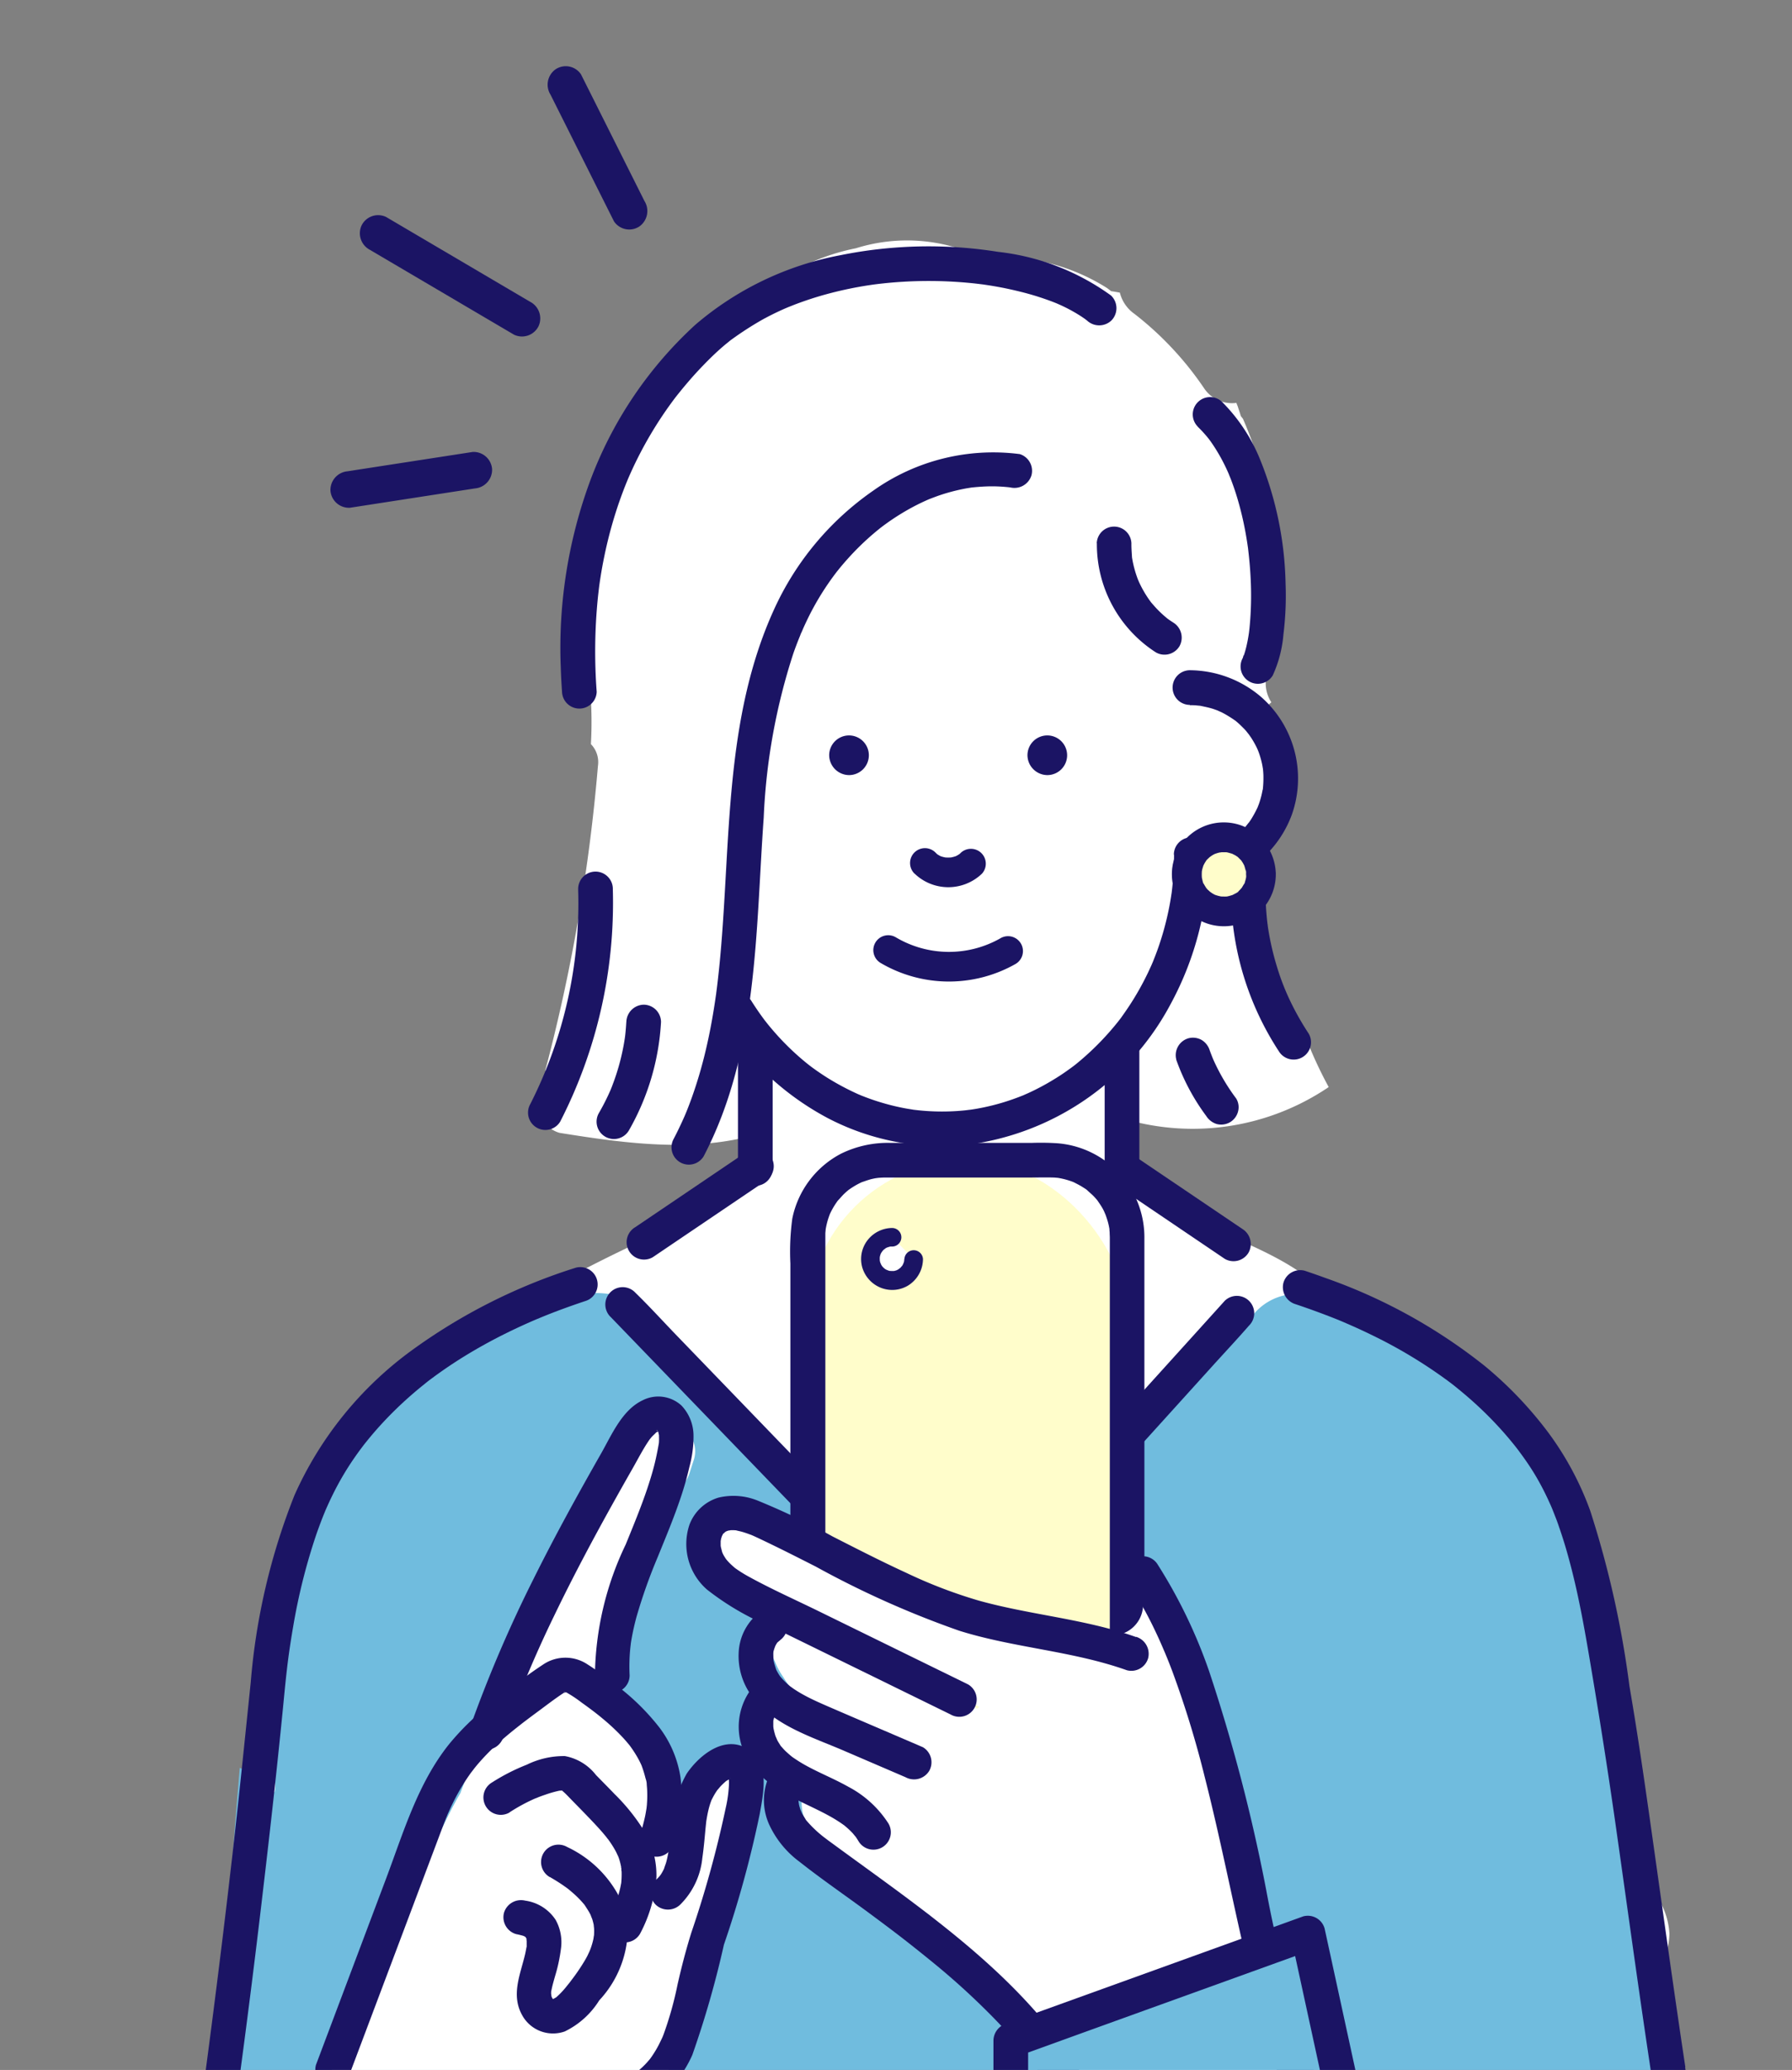 <svg id="グループ_9078" data-name="グループ 9078" xmlns="http://www.w3.org/2000/svg" xmlns:xlink="http://www.w3.org/1999/xlink" width="83.492" height="96.448" viewBox="0 0 83.492 96.448">
  <rect x="0" y="0" width="83.492" height="96.448" fill="#808080" stroke="none"/>
  <defs>
    <clipPath id="clip-path">
      <rect id="長方形_23067" data-name="長方形 23067" width="83.493" height="96.448" fill="none"/>
    </clipPath>
  </defs>
  <g id="グループ_9077" data-name="グループ 9077" clip-path="url(#clip-path)">
    <g id="グループ_9075" data-name="グループ 9075" transform="translate(9.479 11.222)">
      <path id="パス_1251" data-name="パス 1251" d="M143.029,1491.371c.015-.291.025-.582.023-.873a20.746,20.746,0,0,0-.219-2.575,42.109,42.109,0,0,0-1.076-5.122,48.469,48.469,0,0,0-2.206-7.427,19.159,19.159,0,0,0-.622-3.242c-.886-2.871-3.009-4.7-5.562-6.109a28.414,28.414,0,0,0-5.318-2.262c-.244-.212-.494-.418-.754-.614-2.371-1.792-5.511-2.309-7.716-4.322a1.358,1.358,0,0,0-.434-.271c-.018-.034-.033-.061-.041-.075a2.94,2.94,0,0,0-.41-.534c0-.982.032-1.225.033-2.207a11.292,11.292,0,0,0,9.533-1.482,19.469,19.469,0,0,1-.87-1.816c-1.973-2.868-3-6.786-1.987-10a2.651,2.651,0,0,1,.063-1.691,3.383,3.383,0,0,0-.12-3.4,3.63,3.63,0,0,0-.4-.534c.221-.153.435-.316.643-.485a1.63,1.63,0,0,1-.2-1.34c.148-.587.266-1.18.377-1.775a1.549,1.549,0,0,1-.046-.658,18.813,18.813,0,0,0-1.454-9.438l-.1-.127c-.045-.156-.1-.313-.15-.47l-.019-.045c-.014-.033-.025-.065-.037-.1a1.558,1.558,0,0,1-1.51-.688,15.074,15.074,0,0,0-3.238-3.458,1.708,1.708,0,0,1-.682-.991c-.1-.019-.207-.038-.312-.055l-.094-.014c-.061-.047-.122-.094-.186-.141a9.271,9.271,0,0,0-5.8-1.4,7.969,7.969,0,0,0-5.907-.457,10.112,10.112,0,0,0-5.091,2.69,7.034,7.034,0,0,0-.527.679c-1.977,1.672-4.782,3.509-5.246,6.049-.464.781-.706,2.381-1.153,3.172-.581,1.028-.1,1.746-.56,2.835a4.1,4.1,0,0,0-.219,2.57,1.225,1.225,0,0,0,.231,1.094,18.077,18.077,0,0,1,.219,4.015,1.2,1.2,0,0,1,.328,1.014,82.494,82.494,0,0,1-2.456,14.2l.138.055-.375,1.244a1.305,1.305,0,0,0,.906,1.6c3.238.518,6.527.975,9.708-.084.022-.008.043-.017.065-.025-.346,1.45-2.164,3.258-2.816,3.766l0,0c-1.859.778-3.693,1.616-5.489,2.533-1.4.714-3.065,1.442-4.512,2.373a17.634,17.634,0,0,0-3.265,2.135,17.438,17.438,0,0,0-5.681,7.563,30.711,30.711,0,0,0-1.636,9.518c-.137,2.864-.173,5.736-.15,8.6a3.368,3.368,0,0,0,.016,1.416q.011.733.025,1.465a1.335,1.335,0,0,0,2.206.943,2.654,2.654,0,0,0,.726.046c15.455-1.14,30.93.147,46.393.331,4.347.052,8.7.012,13.039-.187a3.128,3.128,0,0,0,3.079-3.078A3.424,3.424,0,0,0,143.029,1491.371Z" transform="translate(-75.833 -1414.827)" fill="#fff"/>
      <path id="パス_1252" data-name="パス 1252" d="M68.4,1706.85h67.8c-.142-2.266-.323-4.528-.686-6.766l-.039-.016a1.913,1.913,0,0,0-1.033-.97,1.464,1.464,0,0,0-.072-.691,20.745,20.745,0,0,1-.615-2,23.534,23.534,0,0,1-.017-5.375,1.6,1.6,0,0,0-.654-1.4,20.613,20.613,0,0,0-1.106-6.172,2.24,2.24,0,0,0-.109-.25,12.928,12.928,0,0,0-1.884-5.72,12.494,12.494,0,0,0-3.608-3.653c-.7-1.127-2.013-1.586-3.188-2.085l-2.211-.939c-.273-.116-.545-.244-.819-.36a1.885,1.885,0,0,0-.887-.575,2.627,2.627,0,0,0-2.926,1.122,1.274,1.274,0,0,0-.156.28l-.126.109q-.88.76-1.721,1.564a7.821,7.821,0,0,0-2.388,3.1c-1.2.96-2.42,1.894-3.614,2.859a41.33,41.33,0,0,0-6.847,6.995c-.212-.178-.419-.361-.621-.55a2.5,2.5,0,0,0-.38-.508l-.682-.7a2.684,2.684,0,0,0,.245-1.056c-.056-.042-.111-.086-.164-.135a29.065,29.065,0,0,1-4.747-5.367,56.823,56.823,0,0,0-6.087-4.355c-.517-1.432-.671-3.013-2.493-3.443a4.547,4.547,0,0,0-4.037,1.4c-1.007.225-1.473-.215-2.3.517-.375.333-1.084.514-1.442.865a3.362,3.362,0,0,0-1.73.865c-3.073,2.495-4.365,5.876-5.19,9.516a57.675,57.675,0,0,0-1.153,5.767c-.263.843.41,3.421.213,4.281a3.8,3.8,0,0,0-1.618-1.139C68.884,1696.858,68.54,1701.849,68.4,1706.85Z" transform="translate(-67.616 -1620.714)" fill="#70bcde"/>
      <g id="グループ_9069" data-name="グループ 9069" transform="translate(0 0.256)">
        <g id="グループ_9064" data-name="グループ 9064" transform="translate(24.046 19.764)">
          <path id="パス_1253" data-name="パス 1253" d="M210.568,1560.212a14.338,14.338,0,0,1-.084,1.539c-.008.068-.016.137-.024.206-.027.229.028-.17-.008.058-.018.113-.034.226-.054.339q-.063.369-.147.734a13.5,13.5,0,0,1-.406,1.419c-.079.23-.167.456-.257.682-.056.141-.006.016.005-.01-.026.061-.052.121-.078.181q-.08.179-.165.357a13.14,13.14,0,0,1-.686,1.253q-.178.287-.371.564-.1.144-.2.286l-.1.128c-.125.167.052-.061-.049.063a12.927,12.927,0,0,1-1.949,1.964s-.165.13-.066.053-.063.047-.067.05q-.125.093-.252.183-.3.216-.622.411a11.223,11.223,0,0,1-1.2.643c-.053.024-.339.147-.147.068q-.143.06-.288.115-.348.134-.7.243a10.621,10.621,0,0,1-1.306.313c-.114.02-.228.036-.342.053.217-.032-.109.011-.162.017q-.365.038-.731.05a10.612,10.612,0,0,1-1.438-.05l-.214-.024c-.236-.027.166.029-.068-.01-.117-.02-.234-.037-.351-.059q-.383-.071-.76-.171t-.741-.224q-.166-.057-.33-.119l-.2-.077c-.017-.007-.23-.1-.066-.026a12.088,12.088,0,0,1-1.549-.819q-.357-.226-.7-.478c-.016-.012-.2-.154-.061-.044l-.166-.132q-.165-.133-.326-.273a12.275,12.275,0,0,1-1.256-1.263q-.141-.163-.276-.332c-.011-.014-.157-.2-.052-.063-.044-.057-.087-.115-.13-.173-.187-.253-.364-.514-.533-.779a.808.808,0,1,0-1.4.816,13,13,0,0,0,4.927,4.606,11.478,11.478,0,0,0,6.409,1.261,12.538,12.538,0,0,0,9.579-6.571,14.6,14.6,0,0,0,1.765-6.957.808.808,0,0,0-1.616,0Z" transform="translate(-189.392 -1551.631)" fill="#1b1464"/>
          <path id="パス_1254" data-name="パス 1254" d="M299.95,1520.588c.112,0,.223,0,.334.013l.132.012c.212.02-.116-.026.013,0,.2.044.4.081.6.144.1.033.2.071.3.108-.185-.07.078.04.124.063a5.3,5.3,0,0,1,.538.324c.038.025.152.116.012,0l.1.079q.108.09.21.188t.2.2c.035.038.07.077.1.117.015.018.141.18.074.089s.045.066.048.07q.036.051.07.1.077.118.147.242t.131.252s.087.194.037.077.033.088.041.11a4.24,4.24,0,0,1,.166.587c.013.067.046.287.024.107q.022.181.03.363a4.979,4.979,0,0,1-.022.633c0,.043-.032.151,0-.02-.009.043-.014.086-.022.129q-.036.191-.089.377-.035.123-.078.244c-.017.049-.041.1-.056.149-.035.12.084-.17-.006.011a5.319,5.319,0,0,1-.3.551c-.046.07-.095.138-.143.206.116-.163-.081.094-.11.128a4.267,4.267,0,0,1-.448.435l-.1.079c.154-.124-.013.006-.038.023q-.142.1-.291.185t-.306.162l-.115.053c.177-.08,0,0-.042.014a4.225,4.225,0,0,1-.681.189l-.129.022c.2-.037,0,0-.046,0-.133.013-.266.018-.4.019a.808.808,0,0,0,0,1.616,5.112,5.112,0,0,0,4.75-3.356,5.053,5.053,0,0,0-1.486-5.523,5.153,5.153,0,0,0-3.264-1.2.808.808,0,0,0,0,1.616Z" transform="translate(-278.043 -1518.972)" fill="#1b1464"/>
        </g>
        <g id="グループ_9067" data-name="グループ 9067" transform="translate(29.154 22.79)">
          <g id="グループ_9065" data-name="グループ 9065" transform="translate(9.238)">
            <path id="パス_1255" data-name="パス 1255" d="M264.941,1536.556a.924.924,0,1,0-.924-.923.934.934,0,0,0,.924.923Z" transform="translate(-264.017 -1534.709)" fill="#1b1464"/>
          </g>
          <g id="グループ_9066" data-name="グループ 9066">
            <path id="パス_1256" data-name="パス 1256" d="M216.885,1536.556a.924.924,0,1,0-.924-.923.934.934,0,0,0,.924.923Z" transform="translate(-215.961 -1534.709)" fill="#1b1464"/>
          </g>
        </g>
        <path id="パス_1257" data-name="パス 1257" d="M235.8,1563.217a2.265,2.265,0,0,0,3.141.009.693.693,0,0,0-.979-.979,1.623,1.623,0,0,1-.129.116l.14-.109a1.5,1.5,0,0,1-.321.189l.166-.07a1.674,1.674,0,0,1-.416.112l.184-.025a1.768,1.768,0,0,1-.433,0l.184.025a1.7,1.7,0,0,1-.389-.1l.166.07a1.523,1.523,0,0,1-.323-.185l.14.108a1.551,1.551,0,0,1-.15-.135.693.693,0,1,0-.98.98Z" transform="translate(-202.671 -1533.994)" fill="#1b1464"/>
        <path id="パス_1258" data-name="パス 1258" d="M232.644,1583.233a4.851,4.851,0,0,1-4.884-.044.693.693,0,0,0-.7,1.2,6.288,6.288,0,0,0,6.282.044.693.693,0,0,0-.7-1.2Z" transform="translate(-195.505 -1550.996)" fill="#1b1464"/>
        <g id="グループ_9068" data-name="グループ 9068" transform="translate(24.904 36.695)">
          <path id="パス_1259" data-name="パス 1259" d="M193.855,1607.852v5.464a.808.808,0,1,0,1.616,0v-5.464a.808.808,0,1,0-1.616,0Z" transform="translate(-193.855 -1607.043)" fill="#1b1464"/>
          <path id="パス_1260" data-name="パス 1260" d="M282.731,1607.852v5.464a.808.808,0,1,0,1.616,0v-5.464a.808.808,0,1,0-1.616,0Z" transform="translate(-265.646 -1607.043)" fill="#1b1464"/>
        </g>
        <path id="パス_1261" data-name="パス 1261" d="M344.694,1701.424c-.5-3.321-.962-6.647-1.431-9.972-.366-2.6-.729-5.2-1.174-7.784a45.446,45.446,0,0,0-1.825-8.166,14.24,14.24,0,0,0-2-3.71,18.019,18.019,0,0,0-2.936-3.061,25.39,25.39,0,0,0-7.407-4.086q-.478-.175-.961-.336a.814.814,0,0,0-.994.564.827.827,0,0,0,.564.994q.965.323,1.911.7l.244.1.1.043-.02-.008c.161.069.323.139.483.211q.463.207.918.431a22.484,22.484,0,0,1,3.475,2.105l.178.134c.073.056,0,0-.016-.013l.117.092q.2.161.4.328.386.322.753.665a17.025,17.025,0,0,1,1.393,1.464q.158.188.311.38c.024.03.136.176.06.076q.092.121.182.244c.2.272.393.55.571.836s.334.564.484.856q.109.214.211.432.055.118.108.237l.045.1c.006.013.064.151.033.076s.014.036.017.042l.056.14q.042.105.082.211.1.249.183.5.171.491.318.99c.2.686.374,1.381.527,2.08.294,1.345.516,2.7.744,4.062q.627,3.746,1.154,7.506c.458,3.229.9,6.459,1.38,9.686q.095.638.19,1.276a.811.811,0,0,0,.994.564.833.833,0,0,0,.564-.994Z" transform="translate(-275.649 -1616.578)" fill="#1b1464"/>
        <path id="パス_1262" data-name="パス 1262" d="M161.978,1669.823l1.49,1.544,3.578,3.708,4.31,4.467,3.74,3.876c.6.626,1.192,1.275,1.815,1.882l.025.026a.808.808,0,1,0,1.143-1.143l-1.49-1.544-3.578-3.708-4.31-4.466-3.74-3.876c-.6-.626-1.192-1.275-1.816-1.882l-.025-.026a.808.808,0,0,0-1.143,1.143Z" transform="translate(-143.016 -1619.948)" fill="#1b1464"/>
        <path id="パス_1263" data-name="パス 1263" d="M253.44,1670.805l-1.355,1.5-3.27,3.615-3.941,4.356-3.407,3.766c-.553.611-1.118,1.213-1.659,1.833l-.024.026a.808.808,0,0,0,1.143,1.143l1.355-1.5,3.27-3.615,3.941-4.356,3.407-3.766c.553-.611,1.118-1.213,1.659-1.834l.024-.026a.808.808,0,1,0-1.143-1.143Z" transform="translate(-205.863 -1621.665)" fill="#1b1464"/>
        <path id="パス_1264" data-name="パス 1264" d="M289.015,1638.963l-4.573-3.093-.66-.447a.813.813,0,0,0-1.106.29.828.828,0,0,0,.29,1.105l4.573,3.094.66.447a.814.814,0,0,0,1.106-.29.828.828,0,0,0-.29-1.106Z" transform="translate(-240.613 -1593.181)" fill="#1b1464"/>
        <path id="パス_1265" data-name="パス 1265" d="M176.521,1418.468a11.049,11.049,0,0,0-5.282-2.051,20.633,20.633,0,0,0-7.334.153,14.5,14.5,0,0,0-6.774,3.244,18.7,18.7,0,0,0-4.88,7.217,22.489,22.489,0,0,0-1.39,8.749c.011.38.032.759.059,1.138a.808.808,0,0,0,1.615,0,25.16,25.16,0,0,1,.055-4.389c.018-.174.039-.348.06-.522,0-.01.017-.133.005-.041s.008-.055.011-.078q.021-.147.044-.295.08-.512.186-1.02a20.172,20.172,0,0,1,.527-2.018q.154-.484.333-.959.089-.237.185-.471l.055-.134c-.005.012-.048.112-.011.026s.077-.177.116-.265a18.233,18.233,0,0,1,.945-1.828,18.024,18.024,0,0,1,1.155-1.721l.067-.087c-.085.11-.007.01.009-.01l.161-.2q.174-.215.355-.425.341-.4.7-.77c.229-.237.463-.47.707-.691q.161-.146.327-.285l.168-.137.072-.058c.157-.126-.087.061.008-.006a15.368,15.368,0,0,1,1.479-.958q.381-.209.775-.393c.132-.062.264-.12.4-.178-.15.066,0,0,.066-.026l.232-.092a15.769,15.769,0,0,1,1.694-.545c.574-.15,1.156-.27,1.743-.362l.216-.032c.082-.012.175-.023.032-.005.154-.02.308-.039.462-.055q.445-.048.892-.075a19.981,19.981,0,0,1,3.393.078c.122.013.245.03.367.044s-.16-.023-.047-.007l.083.012.22.033q.391.061.779.139c.479.1.954.215,1.422.358q.321.1.636.214.151.055.3.115c.031.012.206.085.07.028s.058.026.086.039a7.4,7.4,0,0,1,1.025.552q.1.066.2.137a.953.953,0,0,0,.1.075s-.17-.137-.079-.061l.055.044a.827.827,0,0,0,1.142,0,.817.817,0,0,0,0-1.142Z" transform="translate(-134.213 -1416.16)" fill="#1b1464"/>
        <path id="パス_1266" data-name="パス 1266" d="M304.314,1454.108a5.973,5.973,0,0,1,.435.47l.068.083c.121.146-.1-.146.007.008.075.1.15.207.221.314a8.41,8.41,0,0,1,.628,1.134c.041.088.079.176.117.265-.09-.209.051.13.072.186q.127.331.234.669c.138.437.254.881.35,1.329q.069.322.124.646.03.176.057.353c.007.049.014.1.021.147.032.217-.014-.121.007.048.052.439.095.879.118,1.321a15.47,15.47,0,0,1-.047,2.4c-.009.087-.02.174-.03.262-.019.163.032-.208.006-.048-.009.054-.016.108-.025.161-.026.161-.057.321-.094.479-.031.131-.066.261-.109.389-.019.057-.05.115-.063.172.064-.271.046-.1,0-.011a.808.808,0,0,0,1.395.815,5.7,5.7,0,0,0,.5-1.916,14.661,14.661,0,0,0,.1-2.371,16.24,16.24,0,0,0-1.194-5.794,8.078,8.078,0,0,0-1.752-2.655.807.807,0,1,0-1.142,1.142Z" transform="translate(-257.988 -1445.703)" fill="#1b1464"/>
        <path id="パス_1267" data-name="パス 1267" d="M168.089,1639.948l4.573-3.094.661-.447a.808.808,0,0,0-.816-1.4l-4.573,3.094-.661.447a.808.808,0,1,0,.816,1.4Z" transform="translate(-147.154 -1592.847)" fill="#1b1464"/>
        <path id="パス_1268" data-name="パス 1268" d="M65.877,1702.118q.646-4.738,1.2-9.487c.333-2.821.648-5.644.928-8.471.062-.63.119-1.26.193-1.889.02-.173.042-.345.064-.518.02-.157-.011.074.011-.084q.021-.151.042-.3.078-.534.17-1.065a27.76,27.76,0,0,1,1.065-4.263q.176-.512.379-1.014c.015-.037.087-.208.036-.09q.052-.122.107-.244.115-.259.24-.513a13.381,13.381,0,0,1,1.028-1.756q.152-.22.312-.434c.022-.029.163-.215.081-.108q.081-.105.164-.208.33-.411.686-.8a17.5,17.5,0,0,1,1.5-1.452q.183-.158.371-.311l.2-.163.087-.069c.187-.147-.067.05.042-.033q.415-.315.845-.609c.575-.393,1.17-.756,1.779-1.093s1.218-.639,1.844-.923q.24-.109.482-.213c.038-.016.206-.086.084-.036l.279-.115q.489-.2.984-.381t1-.35a.808.808,0,0,0-.43-1.558,26.5,26.5,0,0,0-7.65,3.859,16.828,16.828,0,0,0-5.447,6.729,30.157,30.157,0,0,0-2.043,8.733c-.287,2.765-.564,5.53-.883,8.292q-.548,4.755-1.177,9.5l-.038.287c-.013.1,0,.007,0-.01l-.017.122q-.041.3-.082.608a.831.831,0,0,0,.564.994.817.817,0,0,0,.994-.564Z" transform="translate(-64.307 -1615.977)" fill="#1b1464"/>
        <path id="パス_1269" data-name="パス 1269" d="M280.836,1484.719a5.991,5.991,0,0,0,2.75,5.087.814.814,0,0,0,1.1-.29.825.825,0,0,0-.29-1.1c-.084-.054-.167-.109-.249-.168-.061-.044-.109-.086-.022-.015l-.1-.085a4.964,4.964,0,0,1-.456-.438c-.067-.074-.132-.15-.2-.227-.1-.116.037.057-.017-.021-.025-.037-.052-.072-.078-.108a5.267,5.267,0,0,1-.332-.539q-.071-.133-.134-.269c-.007-.016-.067-.147-.027-.056s-.027-.069-.035-.089a5.171,5.171,0,0,1-.181-.572q-.041-.161-.071-.325c-.008-.043-.015-.087-.022-.131-.027-.157,0,.085,0-.016-.013-.212-.03-.42-.027-.633a.808.808,0,0,0-1.615,0Z" transform="translate(-239.21 -1470.886)" fill="#1b1464"/>
        <path id="パス_1270" data-name="パス 1270" d="M193.972,1466.14a9.652,9.652,0,0,0-6.82,1.708,13.559,13.559,0,0,0-4.613,5.526c-2.323,5.088-2.012,10.761-2.511,16.2q-.052.572-.119,1.142c-.023.2-.047.393-.074.59.016-.12,0,.021-.005.038-.016.112-.032.224-.049.335-.113.751-.252,1.5-.427,2.237a20.558,20.558,0,0,1-.636,2.171q-.084.236-.175.471-.045.117-.093.234l-.064.155q.04-.1-.017.039c-.159.359-.327.714-.509,1.062a.808.808,0,0,0,1.395.815c2.544-4.87,2.417-10.458,2.8-15.793a28.507,28.507,0,0,1,1.376-7.628c.1-.292.213-.581.33-.867a.68.68,0,0,1,.05-.118c.034-.078.068-.155.1-.232q.114-.251.236-.5a12.728,12.728,0,0,1,.859-1.474q.123-.181.251-.358l.087-.118c.009-.013.156-.2.051-.069.179-.231.367-.455.562-.673a12.5,12.5,0,0,1,1.252-1.219q.166-.14.337-.275c-.136.107.052-.039.066-.049q.116-.086.233-.169.381-.269.783-.505t.817-.432l.193-.089.129-.056q-.127.054,0,0c.131-.05.262-.1.395-.148a8.777,8.777,0,0,1,.873-.256q.238-.056.478-.1l.207-.033c.177-.029-.133.011.062-.008.3-.029.6-.051.909-.051q.247,0,.494.018.106.007.212.018c.034,0,.334.041.14.014a.83.83,0,0,0,.993-.564.816.816,0,0,0-.564-.993Z" transform="translate(-155.951 -1456.461)" fill="#1b1464"/>
        <path id="パス_1271" data-name="パス 1271" d="M145.318,1568.668a20.655,20.655,0,0,1-2.233,10,.808.808,0,0,0,1.395.815,22.355,22.355,0,0,0,2.454-10.816.808.808,0,1,0-1.615,0Z" transform="translate(-127.86 -1538.697)" fill="#1b1464"/>
        <path id="パス_1272" data-name="パス 1272" d="M161.028,1600.759c-.011.193-.026.385-.047.576-.006.055-.013.109-.02.164q.016-.117-.005.031c-.013.082-.026.163-.04.245a10.374,10.374,0,0,1-.275,1.165q-.082.277-.18.549c-.033.09-.066.181-.1.271l-.061.153c.023-.053.023-.054,0,0a10.453,10.453,0,0,1-.538,1.069.808.808,0,1,0,1.395.815,11.438,11.438,0,0,0,1.488-5.035.812.812,0,0,0-.807-.808.826.826,0,0,0-.808.808Z" transform="translate(-141.326 -1564.619)" fill="#1b1464"/>
        <path id="パス_1273" data-name="パス 1273" d="M313.338,1569.722a13.658,13.658,0,0,0,2.232,7.333.808.808,0,0,0,1.395-.815,12.92,12.92,0,0,1-.882-1.561,11.085,11.085,0,0,1-.6-1.556,12.776,12.776,0,0,1-.4-1.705c-.013-.083-.026-.165-.037-.248.016.113,0-.032-.009-.075q-.027-.228-.046-.457c-.025-.305-.038-.611-.041-.917a.807.807,0,1,0-1.615,0Z" transform="translate(-265.464 -1539.548)" fill="#1b1464"/>
        <path id="パス_1274" data-name="パス 1274" d="M299.9,1608.994a10.017,10.017,0,0,0,1.4,2.627.884.884,0,0,0,.483.371.825.825,0,0,0,.622-.082.815.815,0,0,0,.371-.483.783.783,0,0,0-.081-.622,9.372,9.372,0,0,1-1.126-1.95l.082.193q-.1-.24-.19-.485a.865.865,0,0,0-.371-.483.826.826,0,0,0-.622-.082.818.818,0,0,0-.564.993Z" transform="translate(-254.577 -1571.098)" fill="#1b1464"/>
      </g>
      <g id="グループ_9070" data-name="グループ 9070" transform="translate(45.129 27.096)">
        <circle id="楕円形_148" data-name="楕円形 148" cx="1.73" cy="1.73" r="1.73" transform="translate(0.686 0.693)" fill="#fffdcb"/>
        <path id="パス_1275" data-name="パス 1275" d="M302.516,1558.2c0,.048,0,.1-.006.144-.005.14,0-.046.007-.043a1.108,1.108,0,0,1-.053.226c0,.014-.033.127-.046.13s.081-.159.014-.041c-.045.08-.089.156-.139.233-.08.122.083-.072.011-.016a.845.845,0,0,0-.076.083q-.031.032-.065.063l-.033.03q-.085.071.035-.023c0,.032-.167.111-.189.123s-.054.027-.08.042c-.116.067.142-.04-.024.01-.074.023-.147.047-.223.062-.135.028.008.025.021,0-.007.012-.1.008-.119.009-.081,0-.16,0-.24-.006-.1,0,.174.036.021,0-.046-.01-.091-.02-.136-.032s-.088-.028-.132-.043c-.1-.033.044.012.039.017a.975.975,0,0,1-.2-.109c-.031-.02-.061-.045-.093-.064-.081-.046.122.114.017.01-.019-.019-.2-.175-.188-.193s.084.123.026.033c-.025-.038-.051-.075-.074-.114s-.03-.052-.044-.079l-.021-.041q-.047-.1.014.041c-.029-.008-.064-.191-.071-.219s-.013-.061-.02-.091c-.032-.139.01.156,0-.027a1.736,1.736,0,0,1,0-.217l0-.048q.012-.116-.007.043a.593.593,0,0,0,.018-.092c.017-.076.042-.148.065-.222.047-.149-.075.133,0,0,.023-.039.042-.081.065-.12s.041-.063.061-.095c.075-.119-.014.012-.013.014-.008-.013.143-.152.155-.163l.033-.03c.046-.038.046-.039,0,0l-.035.026c.024-.018.049-.035.074-.052a1.129,1.129,0,0,1,.237-.133s-.167.059-.039.017c.044-.014.087-.03.132-.043l.09-.022c.02,0,.156-.051.047-.012s.02,0,.05,0,.081,0,.121,0,.08,0,.12.006c.151,0-.132-.033,0,0,.091.023.178.047.267.075.141.045-.092-.062-.018-.007.041.03.1.049.14.075l.076.048.074.052q-.121-.094-.035-.023l.159.159c.109.109-.081-.128,0,0,.025.038.051.075.074.114s.043.08.065.12c.067.117-.042-.137,0,0,.029.089.052.177.075.267.027.108-.006-.045,0-.044.02.011.01.168.011.192a.693.693,0,0,0,1.385,0,2.464,2.464,0,0,0-1.618-2.284,2.418,2.418,0,0,0-2.638.7,2.421,2.421,0,1,0,4.256,1.58.693.693,0,1,0-1.385,0Z" transform="translate(-299.062 -1555.776)" fill="#1b1464"/>
      </g>
      <g id="グループ_9074" data-name="グループ 9074" transform="translate(5.207 42.017)">
        <g id="グループ_9071" data-name="グループ 9071" transform="translate(22.146)">
          <rect id="長方形_23066" data-name="長方形 23066" width="14.875" height="29.413" rx="7.438" transform="translate(0.813 0.814)" fill="#fffdcb"/>
          <path id="パス_1276" data-name="パス 1276" d="M218.686,1662.81h-7.44c-.1,0-.206,0-.309,0q-.117,0-.234-.012c-.033,0-.066-.007-.1-.009.008,0,.145.025.052.007-.15-.029-.3-.057-.444-.1q-.108-.031-.214-.069c-.067-.024-.171-.075-.044-.014-.133-.065-.266-.128-.393-.2-.054-.032-.107-.067-.159-.1l-.1-.072c-.014-.01-.095-.076-.018-.013s-.066-.058-.087-.077q-.094-.083-.182-.173-.066-.067-.128-.138c-.042-.047-.149-.184-.053-.055a3.659,3.659,0,0,1-.244-.367c-.032-.055-.062-.11-.091-.167-.015-.029-.106-.229-.066-.134s-.03-.083-.04-.112q-.038-.106-.068-.215c-.038-.137-.063-.274-.09-.413-.023-.119.009.14,0,.019,0-.033-.007-.066-.009-.1-.006-.078-.008-.156-.009-.235-.006-.485,0-.97,0-1.455v-20.455c0-.17,0-.341,0-.511,0-.067.012-.133.015-.2,0-.094-.007.042-.009.051.007-.043.013-.086.022-.129a3.559,3.559,0,0,1,.111-.439c.02-.061.042-.121.064-.181.006-.016.047-.115.007-.022s.013-.025.024-.049c.061-.123.125-.244.2-.36.039-.062.081-.123.123-.183.018-.026.037-.051.056-.076-.006.008-.092.1-.029.04.1-.1.193-.22.3-.321.053-.05.109-.1.164-.146.115-.1-.091.06.035-.029a4.221,4.221,0,0,1,.372-.237q.083-.046.169-.088l.115-.054c-.008,0-.132.047-.046.02.144-.045.282-.1.428-.138q.095-.024.19-.042c.066-.013.244-.03.077-.016.134-.011.267-.021.4-.022h6.772c.347,0,.7-.01,1.044,0,.067,0,.133.008.2.013.154.01.012,0-.018-.005l.1.016a3.592,3.592,0,0,1,.441.107c.061.019.122.041.182.062.03.011.059.024.089.035-.159-.058-.053-.023-.018-.005.132.067.263.132.389.211q.08.05.158.1c.026.018.05.038.076.055.1.063-.1-.091-.015-.01.1.1.2.179.3.277.051.053.1.108.148.163.021.023.039.049.06.072-.006-.006-.08-.115-.03-.039.082.123.167.241.241.37.036.064.071.13.1.2s.071.172.022.04c.052.141.1.281.141.427.017.063.031.126.044.19.009.043.016.086.024.129,0,.017.015.127,0,.023s.006.093.008.124c0,.078.007.157.008.235,0,.033,0,.066,0,.1v21.36c0,.228,0,.457,0,.685,0,.092,0,.184-.006.277,0,.026-.022.261-.01.157s-.016.088-.022.119a3.585,3.585,0,0,1-.115.438c-.023.071-.051.14-.077.21.049-.132.009-.024-.022.04a3.623,3.623,0,0,1-.218.385c-.034.053-.071.1-.107.156-.085.121-.006.007.011-.014-.02.024-.039.049-.06.072-.09.1-.182.2-.282.295-.046.043-.094.083-.141.125-.012.011-.093.08-.016.016s-.022.016-.044.031c-.112.078-.227.152-.346.219q-.083.046-.168.088c-.064.031-.172.071-.04.022-.131.048-.261.1-.4.132a4.1,4.1,0,0,1-.414.087c.164-.027-.012,0-.082,0s-.157.007-.235.008a.808.808,0,1,0,0,1.616,4.467,4.467,0,0,0,3.532-1.783,4.408,4.408,0,0,0,.873-2.655c0-.623,0-1.247,0-1.87v-18.255c0-.667,0-1.334,0-2a4.4,4.4,0,0,0-4.037-4.446,11.911,11.911,0,0,0-1.2-.019h-6.591a4.949,4.949,0,0,0-2.3.5,4.391,4.391,0,0,0-2.277,3.029,11.461,11.461,0,0,0-.089,2.091v20.7a6.2,6.2,0,0,0,.03.764,4.469,4.469,0,0,0,2.116,3.316c1.268.763,2.732.623,4.145.623h5.8a.808.808,0,1,0,0-1.616Z" transform="translate(-206.594 -1633.392)" fill="#1b1464"/>
        </g>
        <path id="パス_1277" data-name="パス 1277" d="M212.951,1746.772q-.442-1.275-.957-2.519-1.147-4.793-1.976-9.655a1.06,1.06,0,0,0-.575-.826l-1.271-6.565a1.254,1.254,0,0,0-1.612-.872l.054.127a1.442,1.442,0,0,1-1.007,1.774c-.027.007-.058.013-.087.019a1.106,1.106,0,0,0-.085.307.6.6,0,0,0-.224-.093,60.284,60.284,0,0,1-13.883-4.125q-1.907-.832-3.753-1.793a.82.82,0,0,0-1.216.7,2.736,2.736,0,0,0,1.568,2.446c.962.592,2.047,1.015,3.057,1.52q1.027.513,2.042,1.047c-.136-.036-.273-.07-.41-.1-.616-.481-1.358-.916-2.092-.452-.122-.047-.243-.095-.367-.137a.814.814,0,0,0-.994.994,6.529,6.529,0,0,0,.359.961,3.44,3.44,0,0,0,.38.7,6.931,6.931,0,0,0,1.127,1.385,2.8,2.8,0,0,0-1.013-.1.845.845,0,0,0-.779.593,2.019,2.019,0,0,0,.976,2.168c.3.227.621.434.945.633a2.044,2.044,0,0,0-.277.518c-.466,1.3.478,2.383,1.431,3.124a25.167,25.167,0,0,0,3.306,2.186q.512.281,1.036.537c.321.157.71,1.882,1.072,1.936.9.907,1.377.853,2.307,1.73.757,2,2.092,3.326,3.217,5.134h10.929Q213.614,1748.4,212.951,1746.772Zm-18.013-12.812.343.137c.052.066.1.132.155.2C195.269,1734.184,195.1,1734.075,194.938,1733.96Zm4.058-2.311a.791.791,0,0,0-.076.055l-.271-.306.391.23C199.025,1731.636,199.011,1731.64,199,1731.649Z" transform="translate(-168.093 -1705.325)" fill="#fff"/>
        <path id="パス_1278" data-name="パス 1278" d="M93.531,1732.1h14.937a9.906,9.906,0,0,0,2.315-5.284,1.391,1.391,0,0,0,0-.447c.018-.069.038-.137.056-.2a.746.746,0,0,0,.274-.828c-.011-.027-.024-.053-.035-.08q1.01-3.82,1.858-7.681a.812.812,0,0,0-1.477-.623c-.537.971-1.043,1.958-1.528,2.954a4.983,4.983,0,0,0-.77-1.994,11.668,11.668,0,0,0-1.642-4.448.76.76,0,0,0-.771-.368l1.917-7.656.078-.265q.294-.483.6-.96a1.272,1.272,0,0,0,.2-.552,1.322,1.322,0,0,0,.984-.908l.215-.665a1.3,1.3,0,0,0-.906-1.6c-.032-.007-.063-.008-.094-.013a.783.783,0,0,0-.2-.173.809.809,0,0,0-.979.126,22.12,22.12,0,0,0-2.609,4.36q-1.3,2.218-2.427,4.529a1.076,1.076,0,0,0-.116.22c-.011.028-.021.056-.032.084q-1.257,2.614-2.283,5.333a1.376,1.376,0,0,0-.435.594q-.413,1.054-.81,2.115c-.682,1.167-1.208,2.447-1.789,3.639-1.168,2.4-2.58,4.807-3.541,7.3a3.1,3.1,0,0,0-.195.745c-.023.031-.049.061-.071.092a1.865,1.865,0,0,0-.382,1.272A1.6,1.6,0,0,0,93.531,1732.1Z" transform="translate(-93.087 -1687.362)" fill="#fff"/>
        <path id="パス_1279" data-name="パス 1279" d="M202.22,1725.567c-2.377-.847-4.914-1.024-7.335-1.7a22.46,22.46,0,0,1-3.364-1.288c-1.163-.534-2.3-1.117-3.445-1.7a32.849,32.849,0,0,0-3.461-1.659,3.006,3.006,0,0,0-1.853-.151,2.077,2.077,0,0,0-1.351,1.253,2.819,2.819,0,0,0,.81,3.028,12.555,12.555,0,0,0,3.177,1.817l8.174,4.005a.808.808,0,0,0,.816-1.4l-6.969-3.415c-1.086-.532-2.2-1.027-3.26-1.612a5.975,5.975,0,0,1-.611-.383c-.115-.083.135.121-.044-.035-.038-.033-.076-.065-.113-.1a2.6,2.6,0,0,1-.306-.326c.082.107.005,0-.007-.018-.031-.053-.065-.1-.094-.159-.019-.036-.037-.074-.054-.111.077.166.016.036,0-.011-.023-.091-.047-.181-.068-.273.045.2,0,.017,0-.032s0-.123,0-.185c0-.041.006-.081.01-.122-.022.217,0,.023.015-.022s.024-.075.035-.114c.046-.16-.067.064,0,0a.533.533,0,0,0,.075-.125c-.06.126-.065.07-.018.026.032-.029.177-.146.013-.032a1.355,1.355,0,0,1,.182-.109c-.132.064.009,0,.049-.008s.2-.024.038-.014a1.916,1.916,0,0,1,.374.008c-.157-.021.16.043.2.056.142.039.279.089.417.139.24.088-.072-.034.066.026.06.026.12.053.18.081.131.06.26.122.39.184q.4.192.8.389c.537.266,1.071.537,1.605.808a43.813,43.813,0,0,0,6.692,2.991c2.556.8,5.268.937,7.8,1.838a.813.813,0,0,0,.994-.564.829.829,0,0,0-.564-.994Z" transform="translate(-163.971 -1702.528)" fill="#1b1464"/>
        <path id="パス_1280" data-name="パス 1280" d="M195.06,1746.427a2.5,2.5,0,0,0-1.058,1.96,3.134,3.134,0,0,0,.659,2.064c1.018,1.318,2.756,1.845,4.228,2.478l2.884,1.24a.83.83,0,0,0,1.106-.29.817.817,0,0,0-.29-1.105c-1.5-.646-3.008-1.288-4.509-1.938-.3-.132-.608-.268-.9-.421-.146-.076-.291-.157-.431-.244-.064-.04-.128-.081-.19-.123-.034-.023-.213-.156-.109-.074a3.591,3.591,0,0,1-.359-.327c-.052-.054-.1-.111-.15-.168s0,0,.01.015c-.03-.042-.058-.083-.085-.127s-.062-.106-.091-.16c-.015-.027-.026-.057-.041-.083,0,.007.047.136.021.05-.043-.14-.09-.274-.121-.418-.007-.03-.01-.061-.016-.092.012.059.011.132.007.031,0-.072-.007-.143-.006-.215a.83.83,0,0,1,.014-.212c-.065.207.013-.024.028-.078s.087-.216.038-.124.048-.08.066-.11.043-.064.065-.1c-.034.049-.085.093-.014.03.04-.036.221-.179.063-.066a.827.827,0,0,0,.29-1.106.817.817,0,0,0-1.106-.29Z" transform="translate(-174.273 -1724.602)" fill="#1b1464"/>
        <path id="パス_1281" data-name="パス 1281" d="M194.74,1764.023a2.933,2.933,0,0,0,.027,3.868c.863,1.086,2.2,1.52,3.379,2.153.166.089.33.183.489.285q.111.07.218.146l.091.065c-.067-.048-.033-.028.012.01a3.945,3.945,0,0,1,.377.351c.026.028.19.237.107.119.057.081.111.163.162.248a.808.808,0,1,0,1.4-.816,4.961,4.961,0,0,0-1.87-1.713c-.676-.382-1.4-.662-2.078-1.048-.165-.095-.328-.2-.483-.305-.041-.029-.082-.059-.122-.089q.1.074-.014-.015c-.075-.067-.152-.132-.224-.2s-.138-.147-.207-.222c-.121-.132.05.1-.039-.052-.045-.076-.095-.148-.137-.226-.019-.036-.12-.292-.056-.109a3.1,3.1,0,0,1-.136-.511c.033.2,0,0,0-.045,0-.086,0-.171,0-.257s.008-.084,0,.026c.007-.042.016-.082.026-.123s.113-.286.022-.1c.037-.075.08-.145.123-.217-.1.163.041-.04.08-.078a.808.808,0,1,0-1.143-1.143Z" transform="translate(-174.293 -1738.725)" fill="#1b1464"/>
        <path id="パス_1282" data-name="パス 1282" d="M215.079,1798.964c-2.642-4.518-7.154-7.589-11.293-10.611l-.425-.311-.2-.146-.132-.1c-.077-.059-.087-.066-.032-.024a5.452,5.452,0,0,1-.832-.782c-.156-.186.057.111-.07-.1-.053-.088-.109-.172-.157-.264-.006-.012-.1-.241-.044-.089a2.615,2.615,0,0,1-.089-.295c-.005-.022-.033-.263-.02-.086a2.861,2.861,0,0,1,0-.3c.006-.207-.054.114.017-.08.012-.048.026-.1.043-.143q-.053.115.01-.014a.808.808,0,0,0-1.4-.816,2.753,2.753,0,0,0-.052,2.333,4.5,4.5,0,0,0,1.416,1.751c1.06.839,2.18,1.6,3.267,2.408.534.395,1.066.793,1.592,1.2l.116.091.186.146q.2.158.4.318.4.32.8.648a33.934,33.934,0,0,1,2.925,2.711q.383.4.748.825.174.2.344.408l.167.206c.026.032.192.245.107.134a16.973,16.973,0,0,1,1.211,1.794.808.808,0,0,0,1.4-.816Z" transform="translate(-179.262 -1755.384)" fill="#1b1464"/>
        <path id="パス_1283" data-name="パス 1283" d="M287.91,1734.857a18.89,18.89,0,0,1,1.153,2.027q.266.541.5,1.095l.053.125c-.063-.148-.015-.035,0-.005.039.095.078.189.117.284q.122.3.238.609a46.1,46.1,0,0,1,1.509,4.917c.862,3.379,1.488,6.812,2.346,10.192a37.744,37.744,0,0,0,1.63,5.127.83.83,0,0,0,.994.564.816.816,0,0,0,.564-.994,56.713,56.713,0,0,1-2.663-9.594,80.3,80.3,0,0,0-2.655-10.185,23.66,23.66,0,0,0-2.394-4.977.808.808,0,1,0-1.4.816Z" transform="translate(-250.04 -1714.367)" fill="#1b1464"/>
        <path id="パス_1284" data-name="パス 1284" d="M130.312,1710.827a54.119,54.119,0,0,1,2.364-5.655c.9-1.87,1.878-3.7,2.891-5.511q.379-.678.765-1.354c.245-.43.474-.881.752-1.291.028-.041.057-.082.087-.122-.085.113.016-.015.039-.042.065-.074.142-.136.208-.209s-.141.071.032-.023c.039-.021.078-.045.117-.067-.03.017-.15.044-.012.011l.062-.014q-.167.019-.027.016l-.044,0c-.065-.01-.059-.005.02.014-.006,0-.167-.075-.024,0-.206-.109-.027-.051-.031-.017l.038.042-.06-.072c.015.033.038.069.055.1-.086-.164-.022-.054-.011,0a.96.96,0,0,0,.027.12c.029.086,0-.148,0,0,0,.1.006.192,0,.29,0,.053-.009.106-.013.16,0-.025.03-.177,0-.029-.041.233-.086.465-.139.7-.1.449-.235.893-.38,1.331-.3.9-.662,1.769-1.017,2.644a14.433,14.433,0,0,0-1.435,6.1.808.808,0,0,0,1.616,0,8.34,8.34,0,0,1,.056-1.474c-.018.144,0,.012,0-.015.011-.063.02-.127.031-.19q.03-.172.065-.342c.05-.24.108-.479.172-.716a24.867,24.867,0,0,1,.99-2.787c.37-.913.752-1.821,1.064-2.755a14.8,14.8,0,0,0,.41-1.445,5.38,5.38,0,0,0,.189-1.437,2.045,2.045,0,0,0-.563-1.413,1.6,1.6,0,0,0-1.8-.246c-.963.451-1.444,1.605-1.94,2.477-1.093,1.921-2.161,3.858-3.145,5.838a61.31,61.31,0,0,0-2.972,6.951.813.813,0,0,0,.564.994.828.828,0,0,0,.994-.564Z" transform="translate(-121.543 -1683.126)" fill="#1b1464"/>
        <path id="パス_1285" data-name="パス 1285" d="M92.989,1777.735l2.741-7.281,1.387-3.685c.108-.288.214-.577.326-.863l.056-.141c0,.01.089-.217.044-.11s.049-.112.045-.1q.043-.1.088-.195a10.391,10.391,0,0,1,.645-1.2q.157-.247.328-.484c.031-.042.226-.286.092-.125.076-.092.149-.185.226-.276a10.481,10.481,0,0,1,.821-.854c.3-.28.614-.545.934-.8l.253-.2c.173-.136-.132.1.044-.035l.106-.081q.288-.219.579-.434c.41-.3.815-.618,1.243-.9.118-.076.054-.033.011-.016.034-.014.247-.043.076-.03-.018,0-.169-.04.025,0,.22.048-.044-.033.071.027a5.961,5.961,0,0,1,.668.447c.189.135.375.271.56.412l.108.082c-.149-.115.027.022.047.038q.128.1.254.206a10,10,0,0,1,.949.887q.1.107.195.219c.037.044.074.089.111.133.127.151-.1-.141.014.016a5.8,5.8,0,0,1,.34.511q.083.142.156.29c.02.041.039.082.058.124.09.188-.04-.121.014.034a5.348,5.348,0,0,1,.178.58,1.036,1.036,0,0,1,.063.333c0-.013-.02-.2-.007-.044.006.068.013.136.017.2a4.989,4.989,0,0,1-.006.7c0,.043-.007.086-.011.128s-.009.087-.014.13q.02-.141.006-.05c-.022.125-.041.249-.067.373a8.529,8.529,0,0,1-.234.867.815.815,0,0,0,.564.994.826.826,0,0,0,.994-.564,6.919,6.919,0,0,0,.324-3.116,5.116,5.116,0,0,0-.981-2.314,10.715,10.715,0,0,0-2.1-2.039c-.4-.311-.813-.628-1.245-.9a1.854,1.854,0,0,0-2.087.013c-.871.575-1.711,1.239-2.521,1.895a11.983,11.983,0,0,0-1.846,1.806c-1.463,1.831-2.124,4.106-2.938,6.27l-3.265,8.674a.811.811,0,0,0,.564.994.83.83,0,0,0,.994-.564Z" transform="translate(-91.393 -1734.314)" fill="#1b1464"/>
        <path id="パス_1286" data-name="パス 1286" d="M133.353,1784.682a8.352,8.352,0,0,1,1.194-.648,1.658,1.658,0,0,0,.161-.064q.159-.061.32-.115a5.314,5.314,0,0,1,.655-.186c.135-.027-.1,0,.038,0,.024,0,.178-.026.1,0-.036.013-.131-.065-.052-.013.029.019.062.038.092.055-.108-.059-.023-.02.008.009s.072.067.107.1c.08.079.157.161.235.241.259.266.52.529.778.8.238.246.474.495.7.755.052.061.1.121.154.183.02.025.149.2.081.1l.072.1q.072.1.139.205c.072.113.14.228.2.346.009.018.086.189.091.188s-.073-.192-.022-.05c.015.04.031.08.045.121a3.027,3.027,0,0,1,.1.373c.007.034.012.069.019.1.025.119-.033-.035-.006-.058a.954.954,0,0,0,.017.215,4.147,4.147,0,0,1-.016.51c0,.046-.031.147.006-.035-.01.051-.017.1-.027.153-.018.1-.04.191-.064.286a5.838,5.838,0,0,1-.182.576q-.027.072-.055.143c-.016.04-.069.165-.025.064-.056.13-.117.258-.178.385a.808.808,0,1,0,1.4.815,6.618,6.618,0,0,0,.763-2.648,4.01,4.01,0,0,0-.546-2.1,9.212,9.212,0,0,0-1.4-1.757c-.287-.3-.579-.593-.869-.89a2.376,2.376,0,0,0-1.451-.884,3.919,3.919,0,0,0-1.771.4,9.363,9.363,0,0,0-1.622.828.808.808,0,1,0,.816,1.4Z" transform="translate(-124.303 -1753.473)" fill="#1b1464"/>
        <path id="パス_1287" data-name="パス 1287" d="M139.226,1805.1c.234.135.463.277.683.433.061.042.121.086.18.131-.109-.082-.007-.006.012.01.132.11.263.221.387.341.087.084.171.172.251.263.047.054.095.108.138.166-.088-.116-.013-.015,0,.008.076.12.155.235.22.361.022.042.042.084.062.126-.079-.164.034.1.045.134a3.05,3.05,0,0,1,.082.344c-.036-.192,0,.059,0,.086q.005.118,0,.235c0,.052-.007.1-.011.155.016-.174-.016.073-.02.091a3.368,3.368,0,0,1-.13.448c0,.007-.1.242-.038.1-.033.073-.068.144-.1.216-.062.12-.128.237-.2.352a9.216,9.216,0,0,1-.532.775c-.017.023-.123.16-.047.063q-.074.1-.15.19c-.078.1-.156.195-.24.287s-.192.2-.294.288.144-.069-.041.024a1.355,1.355,0,0,1-.123.069q.132-.053,0-.009c-.164.088.085-.006-.018,0h-.034q.145.022.016-.009l.079.033q-.114-.072.011.022c-.006-.006-.138-.152-.063-.056s-.038-.073-.04-.078c.093.148,0,.008-.012-.048,0-.017-.022-.207-.021-.084s.008-.1.008-.12c.006-.2-.042.191,0-.009.018-.082.034-.165.054-.247.041-.166.088-.33.135-.495a7.6,7.6,0,0,0,.268-1.258,2.148,2.148,0,0,0-.245-1.336,2.024,2.024,0,0,0-1.415-.9.827.827,0,0,0-.994.564.818.818,0,0,0,.564.994,3.529,3.529,0,0,1,.35.086c.168.047-.134-.1,0,0,.017.013.117.051.12.073,0-.031-.143-.135-.03-.016s-.035-.022-.021-.038c0,0,.057.1.062.1.068.093-.047-.2-.008-.007a1.048,1.048,0,0,0,.028.12c-.047-.016-.012-.225-.009-.047,0,.089,0,.176,0,.265a.432.432,0,0,1-.013.137c.036-.057.031-.177.009-.075s-.041.222-.067.333c-.22.94-.659,1.882-.154,2.819a1.639,1.639,0,0,0,2,.786,3.881,3.881,0,0,0,1.606-1.448,4.936,4.936,0,0,0,1.3-3.934,5.258,5.258,0,0,0-2.792-3.212.808.808,0,0,0-.816,1.4Z" transform="translate(-128.293 -1770.881)" fill="#1b1464"/>
        <path id="パス_1288" data-name="パス 1288" d="M158.872,1797.2c.023-.039.051-.078.073-.118.1-.183-.066.065.017-.029.068-.078.134-.154.208-.226s.134-.125.2-.185l.107-.087c-.137.11.045-.031.059-.041.344-.248.706-.47,1.044-.727a5.4,5.4,0,0,0,1.677-2.125,44.939,44.939,0,0,0,1.471-5.134,49.508,49.508,0,0,0,1.672-6.107c.158-.909.452-2.2-.39-2.887-1.094-.889-2.375.079-3.017,1.027a6.062,6.062,0,0,0-.773,2.946c-.01.113-.021.227-.032.34-.006.056-.012.112-.018.168,0,.023-.027.21-.011.092s-.014.086-.015.09c-.009.054-.018.108-.029.161-.021.106-.044.211-.072.314s-.071.2-.1.3c-.029.117.087-.165,0,.008-.024.046-.046.093-.071.138s-.051.09-.079.133c-.013.02-.118.158-.046.07s-.057.06-.059.063c-.045.047-.092.092-.14.135a.814.814,0,0,0,0,1.143.826.826,0,0,0,1.143,0,3.543,3.543,0,0,0,1.031-2.167c.061-.42.1-.841.138-1.263q.013-.137.027-.273c.005-.046.01-.091.015-.137,0-.026.022-.171.007-.062s.006-.035.01-.061q.011-.067.023-.134c.018-.1.038-.2.062-.3a3.467,3.467,0,0,1,.158-.506c-.05.122,0,0,.013-.019.024-.046.047-.092.072-.137a3.049,3.049,0,0,1,.208-.326c-.077.106.089-.1.121-.133.071-.075.146-.146.224-.214.122-.107.047-.034.019-.016.044-.029.088-.056.133-.083.13-.079.059-.029.019-.016.04-.014.238-.036.079-.026-.069,0-.1-.067,0,0a1.125,1.125,0,0,1-.141-.086c.048.041.058.093-.015-.039.018.032.038.067.057.1-.019-.03-.046-.163-.019-.03.008.038.018.081.028.117-.007-.027-.011-.181,0-.029,0,.053.006.106.006.159a6,6,0,0,1-.155,1.182,49.942,49.942,0,0,1-1.6,5.8c-.249.8-.458,1.6-.643,2.422a16.258,16.258,0,0,1-.651,2.323c-.017.044-.035.088-.052.131-.035.088.049-.105-.016.033-.05.106-.1.211-.152.314a5.154,5.154,0,0,1-.319.534c-.026.038-.053.075-.079.112-.13.183.1-.116-.043.054-.068.079-.135.157-.208.231s-.149.147-.228.216l-.107.09c-.177.147.128-.089-.06.045a7.033,7.033,0,0,0-2.18,1.909.808.808,0,0,0,1.4.816Z" transform="translate(-144.686 -1751.155)" fill="#1b1464"/>
        <g id="グループ_9072" data-name="グループ 9072" transform="translate(25.43 3.969)">
          <path id="パス_1289" data-name="パス 1289" d="M227.94,1657.3a1.009,1.009,0,1,1-1.009-1.009" transform="translate(-225.489 -1655.857)" fill="#fff"/>
          <path id="パス_1290" data-name="パス 1290" d="M225.693,1655.48c0,.036-.009.077-.006.112,0,0,.017-.093.006-.047,0,.017-.007.036-.011.053a.91.91,0,0,1-.026.091.253.253,0,0,0-.018.05c-.007-.049.036-.073.005-.019-.015.027-.029.054-.046.081l-.029.044c-.042.063.013-.025.019-.025-.012,0-.06.066-.071.077l-.029.027c-.053.052-.013,0,.017-.009-.025,0-.065.045-.087.059s-.056.028-.082.044c-.047.029.083-.025.03-.012-.012,0-.025.01-.038.014a.977.977,0,0,1-.117.032c-.106.022.071,0-.007,0-.037,0-.075,0-.112,0-.021,0-.124-.01-.053,0s.007,0-.01,0l-.066-.016c-.021-.006-.082-.039-.1-.035,0,0,.078.04.042.017-.015-.01-.032-.016-.047-.024a.921.921,0,0,1-.079-.048.225.225,0,0,0-.043-.03c.029,0,.07.061.017.009-.022-.021-.044-.042-.065-.064a.364.364,0,0,0-.035-.04c.006,0,.061.088.019.025-.017-.026-.034-.051-.05-.078s-.017-.031-.025-.047c-.031-.054.012-.03.005.019,0-.022-.024-.066-.031-.089s-.016-.07-.025-.105.005.047.005.047a.465.465,0,0,0,0-.056,1.032,1.032,0,0,1,0-.126c.007-.1-.017.068,0-.008.008-.035.016-.07.026-.1.005-.017.034-.119.016-.049s0,.009.006-.009.021-.039.032-.058.054-.061.059-.088c-.01.051-.053.061-.018.026.016-.015.03-.032.045-.048l.038-.036c.041-.039.042,0-.017.009.027-.006.062-.044.088-.059l.046-.026c.017-.009.086-.03.02-.012s-.006,0,.01,0,.042-.015.064-.021.073-.012.106-.024c-.082.029-.071.006-.033.005l.084,0a.432.432,0,1,0,0-.865,1.47,1.47,0,0,0-1.166.6,1.436,1.436,0,0,0-.224,1.232,1.464,1.464,0,0,0,.875.957,1.437,1.437,0,0,0,1.249-.1,1.465,1.465,0,0,0,.706-1.24.433.433,0,0,0-.865,0Z" transform="translate(-223.675 -1654.039)" fill="#1b1464"/>
        </g>
        <g id="グループ_9073" data-name="グループ 9073" transform="translate(31.6 36.02)">
          <path id="パス_1291" data-name="パス 1291" d="M259.975,1833.843V1830l13.841-5,1.922,8.843" transform="translate(-259.167 -1824.185)" fill="#70bcde"/>
          <path id="パス_1292" data-name="パス 1292" d="M257.388,1830.419v-3.845l-.593.779,4.7-1.7,7.433-2.684,1.709-.617-.994-.564.65,2.991,1.032,4.748.24,1.1a.814.814,0,0,0,.994.564.827.827,0,0,0,.564-.994l-.65-2.992-1.032-4.748-.24-1.1a.813.813,0,0,0-.994-.564l-4.7,1.7-7.433,2.684-1.709.617a.835.835,0,0,0-.593.779v3.845a.808.808,0,1,0,1.616,0Z" transform="translate(-255.772 -1820.761)" fill="#1b1464"/>
        </g>
      </g>
    </g>
    <path id="パス_1293" data-name="パス 1293" d="M70,1829" transform="translate(-59.427 -1738.157)" fill="#fffdcb"/>
    <g id="グループ_9076" data-name="グループ 9076" transform="translate(15.388 3.089)">
      <path id="パス_1294" data-name="パス 1294" d="M102.663,1410.2l5.881,3.463.829.488a.861.861,0,0,0,1.141-.394.872.872,0,0,0-.394-1.141l-5.88-3.463-.829-.488a.861.861,0,0,0-1.141.394.872.872,0,0,0,.394,1.141Z" transform="translate(-100.811 -1401.645)" fill="#1b1464"/>
      <path id="パス_1295" data-name="パス 1295" d="M95.955,1468.55l5.109-.79.722-.112a.873.873,0,0,0,.8-.9.864.864,0,0,0-.9-.8l-5.109.789-.722.112a.874.874,0,0,0-.8.9.864.864,0,0,0,.9.8Z" transform="translate(-95.047 -1447.979)" fill="#1b1464"/>
      <path id="パス_1296" data-name="パス 1296" d="M147.891,1373.845l2.591,5.172.366.73a.855.855,0,0,0,1.184.235.88.88,0,0,0,.235-1.184l-2.591-5.172-.366-.73a.854.854,0,0,0-1.184-.235.879.879,0,0,0-.235,1.184Z" transform="translate(-137.629 -1372.521)" fill="#1b1464"/>
    </g>
  </g>
</svg>
